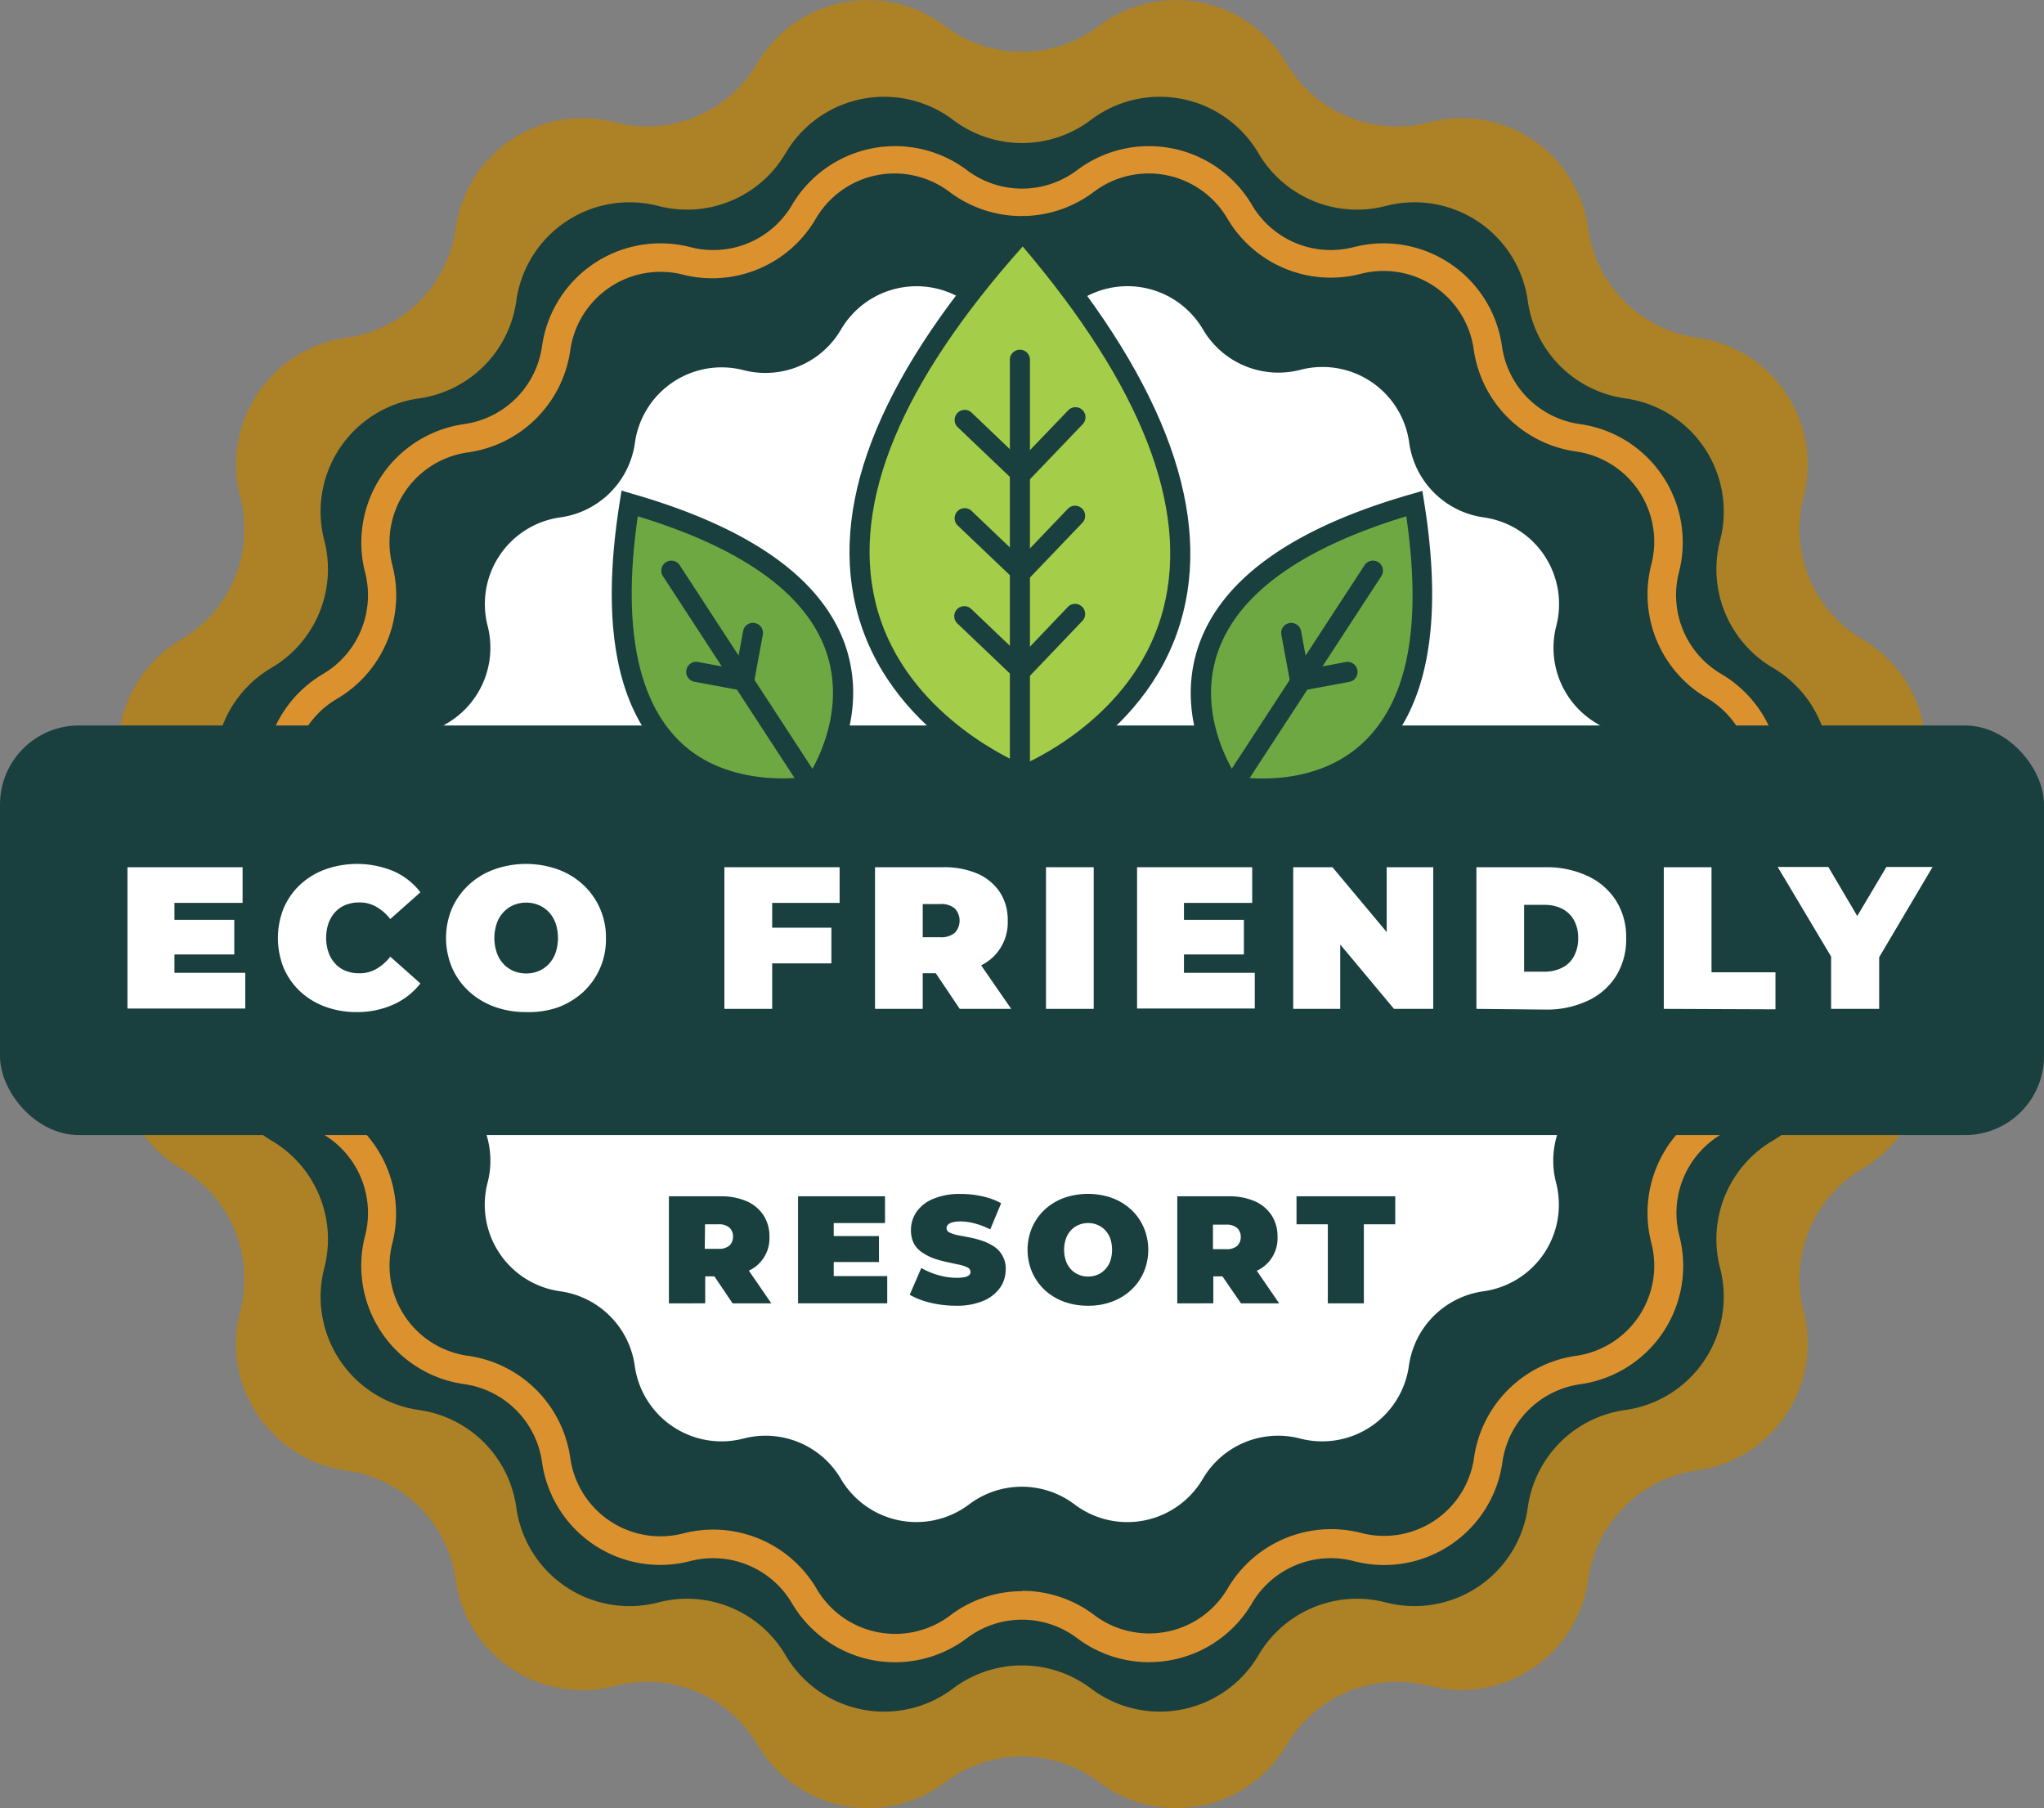 <?xml version="1.0" encoding="UTF-8"?>
<svg xmlns="http://www.w3.org/2000/svg" width="229.18" height="202.72" viewBox="0 0 229.18 202.72">
  <rect x="0" y="0" width="229.18" height="202.72" fill="#808080" stroke="none"/>
  <g id="Layer_2" data-name="Layer 2">
    <g id="OBJECTS">
      <path d="M123.24,2.9h0a14.35,14.35,0,0,1,21,4.19h0a14.35,14.35,0,0,0,16,6.62h0a14.35,14.35,0,0,1,17.83,11.91h0a14.35,14.35,0,0,0,12.24,12.24h0a14.35,14.35,0,0,1,11.91,17.83h0a14.36,14.36,0,0,0,6.63,16h0a14.35,14.35,0,0,1,4.18,21h0a14.36,14.36,0,0,0,0,17.31h0a14.34,14.34,0,0,1-4.18,21h0a14.36,14.36,0,0,0-6.63,16h0a14.35,14.35,0,0,1-11.91,17.83h0a14.36,14.36,0,0,0-12.24,12.24h0A14.35,14.35,0,0,1,160.26,189h0a14.36,14.36,0,0,0-16,6.63h0a14.35,14.35,0,0,1-21,4.18h0a14.34,14.34,0,0,0-17.3,0h0a14.35,14.35,0,0,1-21-4.18h0a14.36,14.36,0,0,0-16-6.63h0A14.35,14.35,0,0,1,51.09,177.1h0a14.35,14.35,0,0,0-12.24-12.24h0A14.35,14.35,0,0,1,26.94,147h0a14.35,14.35,0,0,0-6.62-16h0a14.34,14.34,0,0,1-4.19-21h0a14.36,14.36,0,0,0,0-17.31h0a14.35,14.35,0,0,1,4.19-21h0a14.35,14.35,0,0,0,6.62-16h0A14.35,14.35,0,0,1,38.85,37.86h0A14.34,14.34,0,0,0,51.09,25.62h0A14.35,14.35,0,0,1,68.92,13.71h0a14.35,14.35,0,0,0,16-6.62h0a14.35,14.35,0,0,1,21-4.19h0A14.34,14.34,0,0,0,123.24,2.9Z" fill="#ad8125"></path>
      <path d="M122.32,13.44h0a12.82,12.82,0,0,1,18.78,3.74h0a12.82,12.82,0,0,0,14.28,5.91h0A12.82,12.82,0,0,1,171.3,33.73h0a12.8,12.8,0,0,0,10.92,10.93h0a12.81,12.81,0,0,1,10.64,15.92h0a12.83,12.83,0,0,0,5.91,14.28h0a12.8,12.8,0,0,1,3.74,18.77h0a12.81,12.81,0,0,0,0,15.46h0a12.81,12.81,0,0,1-3.74,18.78h0a12.82,12.82,0,0,0-5.91,14.28h0a12.82,12.82,0,0,1-10.64,15.92h0A12.8,12.8,0,0,0,171.3,169h0a12.82,12.82,0,0,1-15.92,10.64h0a12.81,12.81,0,0,0-14.28,5.92h0a12.82,12.82,0,0,1-18.78,3.73h0a12.84,12.84,0,0,0-15.46,0h0a12.82,12.82,0,0,1-18.78-3.73h0a12.8,12.8,0,0,0-14.27-5.92h0A12.81,12.81,0,0,1,57.89,169h0A12.82,12.82,0,0,0,47,158.07h0a12.82,12.82,0,0,1-10.64-15.92h0a12.82,12.82,0,0,0-5.91-14.28h0a12.81,12.81,0,0,1-3.74-18.78h0a12.81,12.81,0,0,0,0-15.46h0a12.8,12.8,0,0,1,3.74-18.77h0a12.83,12.83,0,0,0,5.91-14.28h0A12.81,12.81,0,0,1,47,44.66h0A12.82,12.82,0,0,0,57.89,33.73h0A12.82,12.82,0,0,1,73.81,23.09h0a12.81,12.81,0,0,0,14.27-5.91h0a12.82,12.82,0,0,1,18.78-3.74h0A12.81,12.81,0,0,0,122.32,13.44Z" fill="#193f3e"></path>
      <path d="M128.83,186.34a13.41,13.41,0,0,1-8.08-2.71,10.25,10.25,0,0,0-12.31,0,13.4,13.4,0,0,1-19.65-3.91A10.26,10.26,0,0,0,77.42,175a13.39,13.39,0,0,1-16.65-11.12,10.27,10.27,0,0,0-8.71-8.71,13.39,13.39,0,0,1-11.12-16.65,10.26,10.26,0,0,0-4.71-11.37,13.41,13.41,0,0,1-3.91-19.64,10.25,10.25,0,0,0,0-12.31,13.42,13.42,0,0,1,3.91-19.65,10.26,10.26,0,0,0,4.71-11.37A13.41,13.41,0,0,1,52.06,47.54a10.26,10.26,0,0,0,8.71-8.7A13.41,13.41,0,0,1,77.42,27.71,10.24,10.24,0,0,0,88.79,23a13.42,13.42,0,0,1,19.65-3.91,10.25,10.25,0,0,0,12.31,0A13.41,13.41,0,0,1,140.39,23a10.25,10.25,0,0,0,11.37,4.71,13.41,13.41,0,0,1,16.65,11.13,10.26,10.26,0,0,0,8.71,8.7,13.39,13.39,0,0,1,11.12,16.65A10.26,10.26,0,0,0,193,75.56a13.42,13.42,0,0,1,3.91,19.65,10.25,10.25,0,0,0,0,12.31A13.41,13.41,0,0,1,193,127.16a10.26,10.26,0,0,0-4.71,11.37,13.39,13.39,0,0,1-11.12,16.65,10.27,10.27,0,0,0-8.71,8.71A13.39,13.39,0,0,1,151.76,175a10.26,10.26,0,0,0-11.37,4.71,13.33,13.33,0,0,1-11.56,6.62Zm-14.24-8a13.38,13.38,0,0,1,8.08,2.7,10.21,10.21,0,0,0,15-3,13.46,13.46,0,0,1,14.94-6.19,10.19,10.19,0,0,0,12.67-8.47A13.47,13.47,0,0,1,176.68,152a10.21,10.21,0,0,0,8.47-12.68,13.47,13.47,0,0,1,6.18-14.94,10.2,10.2,0,0,0,3-15,13.44,13.44,0,0,1,0-16.16,10.2,10.2,0,0,0-3-15,13.46,13.46,0,0,1-6.18-14.93,10.21,10.21,0,0,0-8.47-12.68,13.47,13.47,0,0,1-11.44-11.43,10.21,10.21,0,0,0-12.67-8.48,13.45,13.45,0,0,1-14.94-6.18,10.22,10.22,0,0,0-15-3h0a13.44,13.44,0,0,1-16.16,0,10.22,10.22,0,0,0-15,3A13.44,13.44,0,0,1,76.62,30.8a10.22,10.22,0,0,0-12.68,8.48A13.47,13.47,0,0,1,52.51,50.71,10.2,10.2,0,0,0,44,63.39a13.44,13.44,0,0,1-6.18,14.93,10.2,10.2,0,0,0-3,15,13.44,13.44,0,0,1,0,16.16,10.2,10.2,0,0,0,3,15A13.45,13.45,0,0,1,44,139.34,10.2,10.2,0,0,0,52.51,152a13.47,13.47,0,0,1,11.43,11.43,10.21,10.21,0,0,0,12.68,8.47,13.45,13.45,0,0,1,14.93,6.19,10.21,10.21,0,0,0,15,3A13.38,13.38,0,0,1,114.59,178.38Zm7.12-158h0Z" fill="#db922e"></path>
      <path d="M120.5,34.07h0a9.81,9.81,0,0,1,14.38,2.86h0a9.81,9.81,0,0,0,10.92,4.53h0A9.81,9.81,0,0,1,158,49.6h0A9.8,9.8,0,0,0,166.35,58h0a9.81,9.81,0,0,1,8.14,12.19h0A9.83,9.83,0,0,0,179,81.08h0a9.81,9.81,0,0,1,2.86,14.37h0a9.8,9.8,0,0,0,0,11.83h0A9.81,9.81,0,0,1,179,121.65h0a9.82,9.82,0,0,0-4.53,10.93h0a9.8,9.8,0,0,1-8.14,12.18h0a9.8,9.8,0,0,0-8.36,8.36h0a9.82,9.82,0,0,1-12.19,8.15h0a9.79,9.79,0,0,0-10.92,4.52h0a9.81,9.81,0,0,1-14.38,2.86h0a9.81,9.81,0,0,0-11.82,0h0a9.82,9.82,0,0,1-14.38-2.86h0a9.79,9.79,0,0,0-10.92-4.52h0a9.82,9.82,0,0,1-12.19-8.15h0a9.8,9.8,0,0,0-8.36-8.36h0a9.8,9.8,0,0,1-8.14-12.18h0a9.82,9.82,0,0,0-4.53-10.93h0a9.81,9.81,0,0,1-2.86-14.37h0a9.8,9.8,0,0,0,0-11.83h0a9.81,9.81,0,0,1,2.86-14.37h0a9.83,9.83,0,0,0,4.53-10.93h0A9.81,9.81,0,0,1,62.83,58h0a9.8,9.8,0,0,0,8.36-8.36h0a9.81,9.81,0,0,1,12.19-8.14h0A9.81,9.81,0,0,0,94.3,36.93h0a9.82,9.82,0,0,1,14.38-2.86h0A9.78,9.78,0,0,0,120.5,34.07Z" fill="#fff"></path>
      <rect y="81.33" width="229.18" height="45.92" rx="8.86" fill="#193f3e"></rect>
      <g>
        <path d="M114.68,87s-41.17-15.63,0-61C154.39,71.82,114.68,87,114.68,87Z" fill="#a4cd49"></path>
        <path d="M114.68,88.17l-.4-.16c-.61-.23-14.91-5.8-18.32-20-2.91-12.13,3.1-26.56,17.89-42.87l.85-.94.83,1C130,41.86,135.73,56.5,132.66,68.68c-3.48,13.81-17,19.11-17.58,19.33Zm0-60.55C101,42.93,95.48,56.34,98.15,67.48c2.81,11.76,14.23,17.26,16.53,18.26,2.21-1,12.94-6.23,15.8-17.64C133.29,56.92,128,43.3,114.66,27.62Z" fill="#193f3e"></path>
        <path d="M114.35,94a1.13,1.13,0,0,1-1.12-1.13V40.23a1.13,1.13,0,0,1,2.25,0V92.87A1.14,1.14,0,0,1,114.35,94Z" fill="#193f3e"></path>
        <path d="M114.54,54.71l-7.2-6.86a1.13,1.13,0,0,1,1.56-1.63l5.56,5.31L119.77,46a1.12,1.12,0,1,1,1.63,1.55Z" fill="#193f3e"></path>
        <path d="M114.54,65.73l-7.2-6.86a1.13,1.13,0,0,1,1.56-1.63l5.56,5.31L119.77,57a1.13,1.13,0,0,1,1.63,1.56Z" fill="#193f3e"></path>
        <path d="M114.54,76.75l-7.2-6.86a1.12,1.12,0,1,1,1.56-1.62l5.56,5.3L119.77,68a1.13,1.13,0,0,1,1.63,1.56Z" fill="#193f3e"></path>
      </g>
      <g>
        <path d="M91.23,88.09S64.6,93.9,70.6,56.44C106.7,66.82,91.23,88.09,91.23,88.09Z" fill="#6ea843"></path>
        <path d="M87.5,89.55a18.29,18.29,0,0,1-12.67-4.64c-5.72-5.41-7.52-15-5.34-28.65l.2-1.26,1.22.36c13.26,3.81,21.29,9.54,23.87,17,2.94,8.55-2.41,16-2.64,16.36l-.25.34-.42.1A20.46,20.46,0,0,1,87.5,89.55Zm3.73-1.46h0ZM71.51,57.88C69.76,70,71.4,78.57,76.38,83.27s12.35,4.08,14.18,3.8c1-1.51,4.31-7.52,2.08-14S83.28,61.46,71.51,57.88Z" fill="#193f3e"></path>
        <path d="M93.06,92.39a1.11,1.11,0,0,1-.94-.52L74.33,64.59a1.12,1.12,0,1,1,1.88-1.23L94,90.65a1.12,1.12,0,0,1-.32,1.55A1.1,1.1,0,0,1,93.06,92.39Z" fill="#193f3e"></path>
        <path d="M84.33,77.63l-6.47-1.2a1.13,1.13,0,0,1-.9-1.32,1.12,1.12,0,0,1,1.31-.9l4.26.8.79-4.26a1.11,1.11,0,0,1,1.31-.9,1.12,1.12,0,0,1,.9,1.31Z" fill="#193f3e"></path>
      </g>
      <g>
        <path d="M138,88.09s26.62,5.81,20.63-31.65C122.5,66.82,138,88.09,138,88.09Z" fill="#6ea843"></path>
        <path d="M141.7,89.55a20.46,20.46,0,0,1-4-.36l-.42-.1-.25-.34c-.23-.32-5.58-7.81-2.64-16.36,2.57-7.49,10.61-13.22,23.87-17l1.22-.36.2,1.26c2.18,13.6.38,23.24-5.35,28.65A18.25,18.25,0,0,1,141.7,89.55Zm-3.06-2.49c1.83.29,9.09,1,14.19-3.8s6.6-13.24,4.85-25.38c-11.77,3.58-18.87,8.7-21.13,15.22S137.68,85.55,138.64,87.06Z" fill="#193f3e"></path>
        <path d="M136.14,92.39a1.1,1.1,0,0,1-.62-.19,1.13,1.13,0,0,1-.33-1.55L153,63.36a1.12,1.12,0,0,1,1.55-.33,1.13,1.13,0,0,1,.33,1.56L137.08,91.87A1.12,1.12,0,0,1,136.14,92.39Z" fill="#193f3e"></path>
        <path d="M144.87,77.63l-1.2-6.47a1.12,1.12,0,1,1,2.21-.41l.79,4.26,4.26-.8a1.13,1.13,0,0,1,.41,2.22Z" fill="#193f3e"></path>
      </g>
    </g>
    <g id="TEXTS">
      <g>
        <path d="M19.56,109.06H27.5v4H14.29V97.22H27.2v4H19.56Zm-.37-5.94h7.08V107H19.19Z" fill="#fff"></path>
        <path d="M40,113.46a10,10,0,0,1-3.52-.6,8.3,8.3,0,0,1-2.82-1.71,7.89,7.89,0,0,1-1.85-2.63,9,9,0,0,1,0-6.72,7.89,7.89,0,0,1,1.85-2.63,8.3,8.3,0,0,1,2.82-1.71,10.67,10.67,0,0,1,7.66.21,7.71,7.71,0,0,1,3,2.36l-3.38,3a5.39,5.39,0,0,0-1.56-1.37,3.7,3.7,0,0,0-1.91-.49,4.07,4.07,0,0,0-1.52.27,3.19,3.19,0,0,0-1.17.79,3.63,3.63,0,0,0-.76,1.26,4.8,4.8,0,0,0-.27,1.65,4.74,4.74,0,0,0,.27,1.64,3.46,3.46,0,0,0,.76,1.26,3.09,3.09,0,0,0,1.17.8,4.07,4.07,0,0,0,1.52.27,3.7,3.7,0,0,0,1.91-.49,5.39,5.39,0,0,0,1.56-1.37l3.38,3a8,8,0,0,1-3,2.35A9.84,9.84,0,0,1,40,113.46Z" fill="#fff"></path>
        <path d="M59,113.46a10.23,10.23,0,0,1-3.6-.61,8.6,8.6,0,0,1-2.84-1.73,7.91,7.91,0,0,1-1.88-2.65,8.56,8.56,0,0,1,0-6.64,8,8,0,0,1,1.88-2.63,8.43,8.43,0,0,1,2.84-1.73,10.65,10.65,0,0,1,7.16,0,8.43,8.43,0,0,1,2.84,1.73,8,8,0,0,1,2.54,6,8,8,0,0,1-2.54,6,8.6,8.6,0,0,1-2.84,1.73A10,10,0,0,1,59,113.46Zm0-4.33a3.55,3.55,0,0,0,1.39-.27,3.41,3.41,0,0,0,1.14-.78,3.74,3.74,0,0,0,.76-1.25,5.3,5.3,0,0,0,0-3.34,3.65,3.65,0,0,0-.76-1.25,3.41,3.41,0,0,0-1.14-.78,3.55,3.55,0,0,0-1.39-.27,3.6,3.6,0,0,0-1.4.27,3.27,3.27,0,0,0-1.13.78,3.5,3.5,0,0,0-.76,1.25,5.12,5.12,0,0,0,0,3.34,3.59,3.59,0,0,0,.76,1.25,3.27,3.27,0,0,0,1.13.78A3.6,3.6,0,0,0,59,109.13Z" fill="#fff"></path>
        <path d="M86.58,113.1H81.22V97.22H94.14v4H86.58ZM86.22,104h7v4h-7Z" fill="#fff"></path>
        <path d="M98.11,113.1V97.22h7.64a9.45,9.45,0,0,1,3.85.72,5.81,5.81,0,0,1,2.51,2.08,5.68,5.68,0,0,1,.88,3.19,5.34,5.34,0,0,1-3.39,5.19,9.62,9.62,0,0,1-3.85.71h-4.67l2.38-2.2v6.19Zm5.35-5.6-2.38-2.43h4.33a2.38,2.38,0,0,0,1.65-.5,2,2,0,0,0,0-2.72,2.33,2.33,0,0,0-1.65-.5h-4.33l2.38-2.43Zm4.15,5.6-3.9-5.79h5.67l4,5.79Z" fill="#fff"></path>
        <path d="M117.28,113.1V97.22h5.35V113.1Z" fill="#fff"></path>
        <path d="M132.75,109.06h7.94v4h-13.2V97.22H140.4v4h-7.65Zm-.36-5.94h7.08V107h-7.08Z" fill="#fff"></path>
        <path d="M145,113.1V97.22h4.4l8.08,9.66h-2V97.22h5.22V113.1h-4.4l-8.08-9.67h2.05v9.67Z" fill="#fff"></path>
        <path d="M165.54,113.1V97.22h7.83a10.76,10.76,0,0,1,4.67,1,7.47,7.47,0,0,1,3.15,2.74,7.61,7.61,0,0,1,1.14,4.22,7.71,7.71,0,0,1-1.14,4.25,7.42,7.42,0,0,1-3.15,2.75,10.76,10.76,0,0,1-4.67,1Zm5.35-4.17h2.25a4.28,4.28,0,0,0,2-.44,3,3,0,0,0,1.33-1.28,4.14,4.14,0,0,0,.48-2.07,4.06,4.06,0,0,0-.48-2,3.19,3.19,0,0,0-1.33-1.27,4.41,4.41,0,0,0-2-.43h-2.25Z" fill="#fff"></path>
        <path d="M186.55,113.1V97.22h5.35V109h7.17v4.15Z" fill="#fff"></path>
        <path d="M205.31,113.1v-7l1.23,3.2-7.22-12.11H205l4.88,8.28h-3.29l4.92-8.28h5.18l-7.17,12.11,1.18-3.2v7Z" fill="#fff"></path>
      </g>
      <g>
        <path d="M75,146.11v-12H80.8a7.19,7.19,0,0,1,2.91.55,4.32,4.32,0,0,1,1.89,1.57,4.26,4.26,0,0,1,.67,2.41,4,4,0,0,1-2.56,3.92,7.2,7.2,0,0,1-2.91.53H77.27l1.8-1.66v4.68Zm4-4.23L77.27,140h3.28a1.77,1.77,0,0,0,1.24-.37,1.36,1.36,0,0,0,.4-1,1.33,1.33,0,0,0-.4-1,1.77,1.77,0,0,0-1.24-.38H77.27l1.8-1.83Zm3.14,4.23-2.95-4.37h4.29l3,4.37Z" fill="#193f3e"></path>
        <path d="M93.48,143.06h6v3.05h-10v-12h9.75v3H93.48Zm-.27-4.49h5.34v2.91H93.21Z" fill="#193f3e"></path>
        <path d="M107.22,146.38a12.2,12.2,0,0,1-2.91-.34,8.51,8.51,0,0,1-2.31-.89l1.3-3a8.43,8.43,0,0,0,1.91.8,7.48,7.48,0,0,0,2.05.3,4.41,4.41,0,0,0,.92-.08,1.07,1.07,0,0,0,.48-.22.46.46,0,0,0,.16-.35.58.58,0,0,0-.36-.52,3.92,3.92,0,0,0-.95-.31l-1.3-.28a12.86,12.86,0,0,1-1.41-.38,5.62,5.62,0,0,1-1.3-.64,2.94,2.94,0,0,1-1-1,3.28,3.28,0,0,1-.36-1.61,3.57,3.57,0,0,1,.62-2,4.25,4.25,0,0,1,1.87-1.46,7.6,7.6,0,0,1,3.09-.55,10.76,10.76,0,0,1,2.4.26,7.69,7.69,0,0,1,2.13.78l-1.22,2.93a9,9,0,0,0-1.72-.66,6.27,6.27,0,0,0-1.62-.23,3.28,3.28,0,0,0-.93.11,1,1,0,0,0-.48.27.53.53,0,0,0,.21.87,4,4,0,0,0,.95.3l1.3.25a10.27,10.27,0,0,1,1.42.38,5.72,5.72,0,0,1,1.29.63,2.93,2.93,0,0,1,1.31,2.61,3.53,3.53,0,0,1-.62,2,4.36,4.36,0,0,1-1.86,1.47A7.46,7.46,0,0,1,107.22,146.38Z" fill="#193f3e"></path>
        <path d="M122,146.38a7.73,7.73,0,0,1-2.72-.46,6.5,6.5,0,0,1-2.15-1.31,6.15,6.15,0,0,1-1.41-2,6.41,6.41,0,0,1,0-5,6.22,6.22,0,0,1,1.41-2,6.5,6.5,0,0,1,2.15-1.31,8.18,8.18,0,0,1,5.41,0,6.46,6.46,0,0,1,2.14,1.31,5.92,5.92,0,0,1,1.41,2,6.41,6.41,0,0,1,0,5,5.87,5.87,0,0,1-1.41,2,6.46,6.46,0,0,1-2.14,1.31A7.56,7.56,0,0,1,122,146.38Zm0-3.27a2.67,2.67,0,0,0,1.06-.21,2.37,2.37,0,0,0,.85-.59,2.71,2.71,0,0,0,.58-.94,4.07,4.07,0,0,0,0-2.52,2.71,2.71,0,0,0-.58-.94,2.37,2.37,0,0,0-.85-.59,2.67,2.67,0,0,0-1.06-.21,2.63,2.63,0,0,0-1.05.21,2.41,2.41,0,0,0-.86.59,2.69,2.69,0,0,0-.57.94,3.88,3.88,0,0,0,0,2.52,2.69,2.69,0,0,0,.57.94,2.41,2.41,0,0,0,.86.59A2.63,2.63,0,0,0,122,143.11Z" fill="#193f3e"></path>
        <path d="M132,146.11v-12h5.77a7.19,7.19,0,0,1,2.91.55,4.38,4.38,0,0,1,1.89,1.57,4.34,4.34,0,0,1,.67,2.41,4,4,0,0,1-2.56,3.92,7.2,7.2,0,0,1-2.91.53h-3.53l1.8-1.66v4.68Zm4-4.23-1.8-1.84h3.27a1.8,1.8,0,0,0,1.25-.37,1.39,1.39,0,0,0,.4-1,1.36,1.36,0,0,0-.4-1,1.8,1.8,0,0,0-1.25-.38h-3.27l1.8-1.83Zm3.14,4.23-3-4.37h4.28l3,4.37Z" fill="#193f3e"></path>
        <path d="M148.88,146.11v-8.86h-3.51v-3.14h11.07v3.14h-3.52v8.86Z" fill="#193f3e"></path>
      </g>
    </g>
  </g>
</svg>
